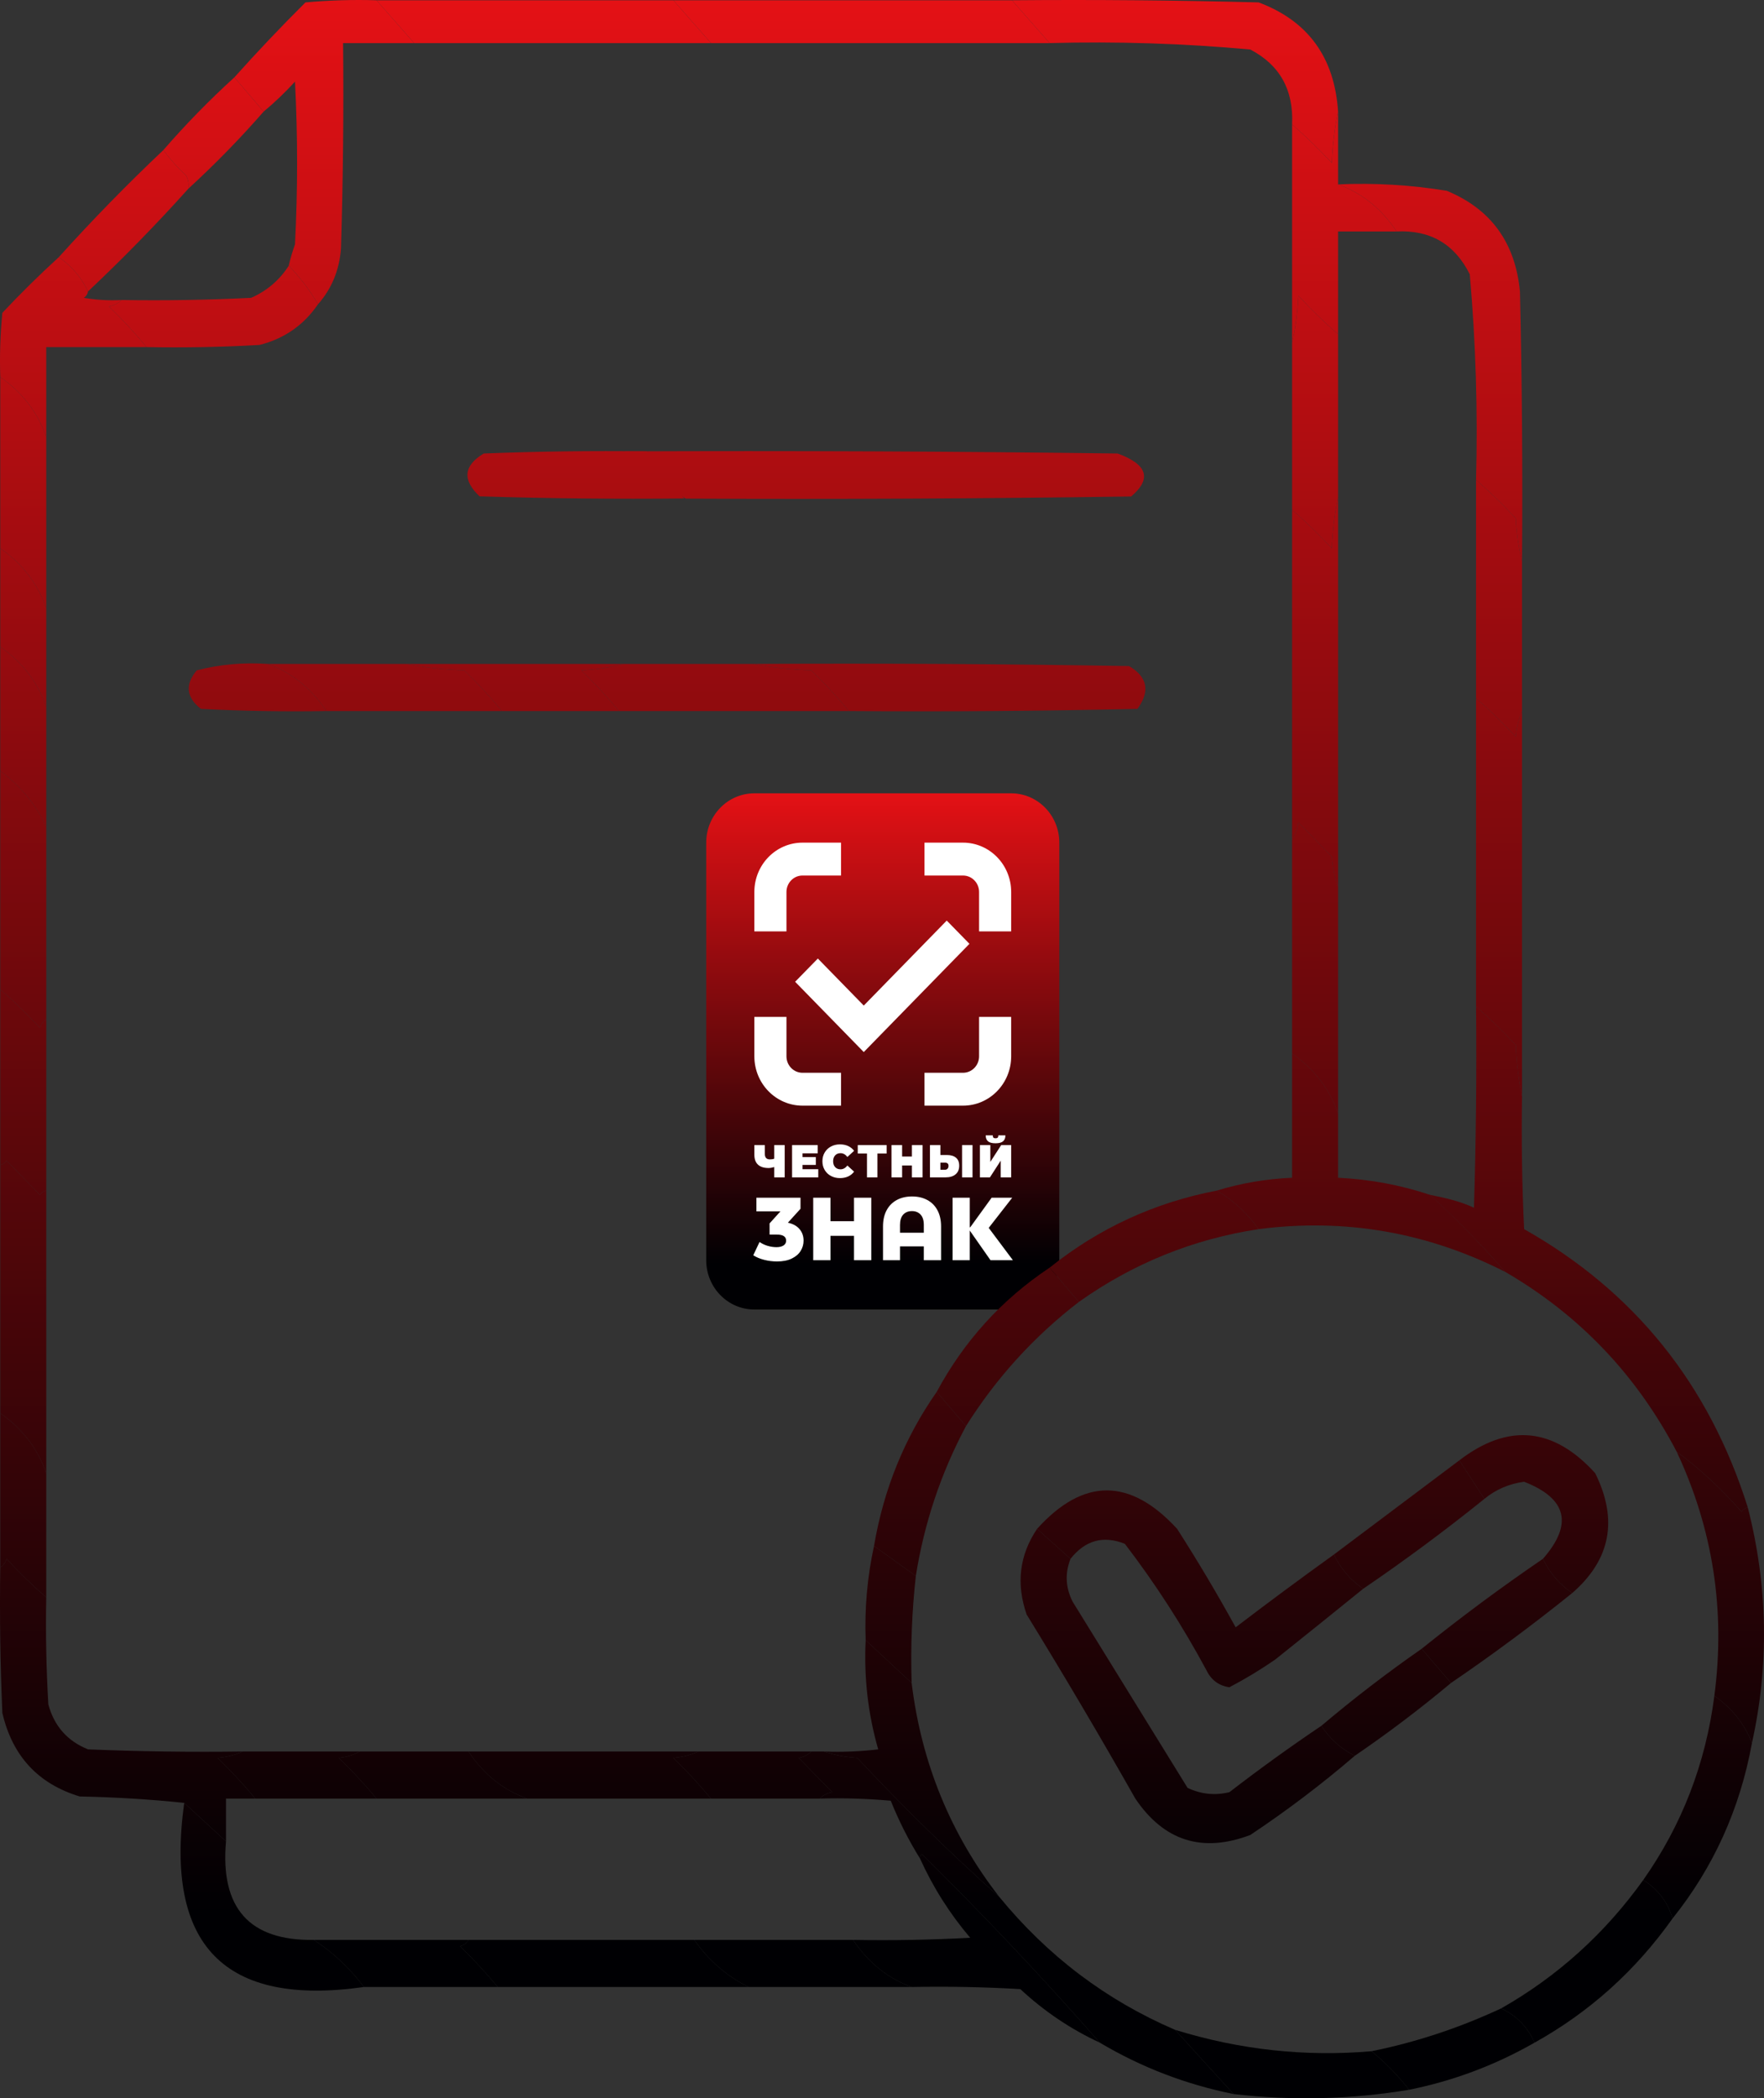 <svg width="1159" height="1378" viewBox="0 0 1159 1378" fill="none" xmlns="http://www.w3.org/2000/svg">
<rect x="0" y="0" width="1159" height="1378" fill="#333333" stroke="none"/>
<path d="M464 827.615C464 845.503 478.161 860 495.634 860H664.363C681.833 860 696 845.5 696 827.612V553.391C696 535.503 681.833 521 664.363 521H495.634C478.161 521 464 535.503 464 553.391V827.615Z" fill="url(#paint0_linear_183_570)"/>
<path d="M504.952 767.073C506.075 767.073 507.327 766.859 508.707 766.439V773.214H515.568V752.03H508.707V760.933C507.962 761.255 507.003 761.411 505.838 761.411C504.716 761.411 503.877 761.105 503.326 760.491C502.772 759.872 502.5 758.922 502.5 757.631V752.03H495.642V758.416C495.642 761.242 496.43 763.391 498.02 764.86C499.607 766.338 501.916 767.073 504.952 767.073ZM622.533 767.542C622.081 767.996 621.497 768.223 620.79 768.223H617.865V763.536H620.79C622.404 763.536 623.21 764.235 623.21 765.651C623.21 766.457 622.988 767.086 622.533 767.542ZM630.223 765.531C630.223 763.229 629.523 761.488 628.124 760.307C626.726 759.127 624.731 758.536 622.153 758.536H617.865V752.03H611.004V773.214H621.264C624.042 773.214 626.229 772.555 627.825 771.233C629.421 769.915 630.223 768.014 630.223 765.531ZM582.55 752.03H563.567V757.567H569.628V773.214H576.489V757.567H582.55V752.03ZM537.623 767.831H527.273V765.047H536.027V759.9H527.273V757.42H537.236V752.03H520.416V773.214H537.623V767.831ZM649.143 749.516C650.149 750.387 651.793 750.819 654.081 750.819C656.366 750.819 658.022 750.387 659.046 749.516C660.07 748.652 660.585 747.349 660.585 745.614H655.94C655.94 746.301 655.8 746.797 655.512 747.095C655.234 747.398 654.752 747.554 654.081 747.554C653.407 747.554 652.94 747.398 652.676 747.095C652.407 746.797 652.278 746.301 652.278 745.614H647.634C647.634 747.349 648.137 748.652 649.143 749.516ZM545.965 772.291C547.717 773.229 549.688 773.701 551.88 773.701C553.892 773.701 555.683 773.336 557.261 772.613C558.836 771.883 560.139 770.835 561.163 769.461L556.761 765.439C555.476 767.095 553.97 767.919 552.233 767.919C550.775 767.919 549.604 767.441 548.714 766.482C547.828 765.525 547.385 764.235 547.385 762.625C547.385 761.006 547.828 759.725 548.714 758.762C549.604 757.806 550.775 757.328 552.233 757.328C553.97 757.328 555.476 758.152 556.761 759.811L561.163 755.786C560.139 754.412 558.836 753.361 557.261 752.631C555.683 751.908 553.892 751.546 551.88 751.546C549.688 751.546 547.717 752.012 545.965 752.953C544.211 753.891 542.836 755.206 541.842 756.889C540.845 758.575 540.348 760.485 540.348 762.625C540.348 764.759 540.845 766.672 541.842 768.358C542.836 770.047 544.211 771.353 545.965 772.291ZM657.507 762.23V773.214H664.367V752.03H657.806L650.682 763.048V752.03H643.822V773.214H650.413L657.507 762.23ZM638.973 752.03H632.113V773.214H638.973V752.03ZM592.71 765.409H599.155V773.214H606.138V752.03H599.155V759.535H592.71V752.03H585.739V773.214H592.71V765.409ZM606.974 809.554H591.336V804.449C591.336 801.445 592.043 799.18 593.453 797.653C594.867 796.129 596.774 795.366 599.179 795.366C601.547 795.366 603.443 796.129 604.85 797.653C606.267 799.18 606.974 801.445 606.974 804.449V809.554ZM609.231 788.064C606.348 786.522 603.021 785.749 599.236 785.749C595.459 785.749 592.124 786.522 589.24 788.064C586.359 789.612 584.128 791.853 582.538 794.808C580.96 797.76 580.16 801.307 580.16 805.452V827.616H591.336V818.524H606.974V827.616H618.308V805.452C618.308 801.307 617.52 797.76 615.936 794.808C614.349 791.853 612.115 789.612 609.231 788.064ZM649.613 806.387L665.059 786.571H651.535L637.452 806.025H637.165V786.571H625.884V827.616H637.165V808.128L650.793 827.616H665.502L649.613 806.387ZM561.112 801.991H545.648V786.571H534.308V827.616H545.648V811.605H561.112V827.616H572.452V786.571H561.112V801.991ZM517.655 802.987L525.962 793.842V786.571H496.978V795.538H512.783L505.632 803.453V810.783H510.381C514.472 810.783 516.508 812.117 516.508 814.778C516.508 816.142 515.936 817.199 514.792 817.941C513.645 818.683 512.1 819.054 510.151 819.054C508.246 819.054 506.306 818.76 504.341 818.18C502.371 817.589 500.607 816.746 499.038 815.654L494.914 824.388C496.939 825.679 499.337 826.672 502.104 827.383C504.874 828.079 507.668 828.435 510.498 828.435C514.355 828.435 517.592 827.8 520.206 826.531C522.821 825.259 524.767 823.591 526.049 821.516C527.324 819.446 527.968 817.199 527.968 814.778C527.968 811.807 527.082 809.272 525.303 807.178C523.527 805.09 520.979 803.686 517.655 802.987Z" fill="white"/>
<path d="M516.728 693.731V667.82H495.638V693.734C495.638 711.622 509.802 726.119 527.272 726.119H552.579V704.528H527.272C521.448 704.528 516.728 699.694 516.728 693.731ZM643.275 667.82V693.734C643.275 699.694 638.556 704.528 632.728 704.528H607.421V726.119H632.728C650.204 726.119 664.366 711.619 664.366 693.731V667.82H643.275ZM643.275 585.778V611.683H664.366V585.778C664.366 567.887 650.198 553.39 632.728 553.39H607.421V574.984H632.728C638.556 574.984 643.275 579.816 643.275 585.778ZM516.728 585.778C516.728 579.816 521.448 574.981 527.272 574.981H552.579V553.39H527.272C509.799 553.39 495.635 567.89 495.635 585.778V611.683H516.728V585.778ZM622.038 604.567L567.519 660.383L537.346 629.497L522.427 644.761L567.519 690.923L636.957 619.834L622.038 604.567Z" fill="white"/>
<path fill-rule="evenodd" clip-rule="evenodd" d="M247.387 0.176C312.396 0.176 377.403 0.176 442.413 0.176C450.653 9.549 458.894 18.922 467.134 28.295C402.125 28.295 337.118 28.295 272.108 28.295C263.868 18.922 255.627 9.549 247.387 0.176Z" fill="url(#paint1_linear_183_570)"/>
<path fill-rule="evenodd" clip-rule="evenodd" d="M442.413 0.176C516.577 0.176 590.742 0.176 664.906 0.176C673.147 9.549 681.388 18.922 689.628 28.295C615.463 28.295 541.299 28.295 467.134 28.295C458.894 18.922 450.653 9.549 442.413 0.176Z" fill="url(#paint2_linear_183_570)"/>
<path fill-rule="evenodd" clip-rule="evenodd" d="M664.906 0.176C718.934 -0.293 772.956 0.176 826.97 1.582C859.424 13.748 876.82 37.649 879.16 73.286C876.896 84.006 875.523 95.254 875.04 107.03C866.7 98.019 858.001 89.583 848.945 81.722C850.019 59.059 840.863 42.657 821.476 32.513C777.661 28.516 733.712 27.11 689.628 28.295C681.388 18.922 673.147 9.549 664.906 0.176Z" fill="url(#paint3_linear_183_570)"/>
<path fill-rule="evenodd" clip-rule="evenodd" d="M247.387 0.176C255.627 9.549 263.868 18.922 272.108 28.295C256.542 28.295 240.979 28.295 225.412 28.295C225.871 73.296 225.412 118.287 224.039 163.269C222.943 177.484 217.908 189.669 208.931 199.824C203.553 190.568 197.145 182.133 189.703 174.516C190.78 169.795 192.154 165.109 193.824 160.457C195.656 124.839 195.656 89.221 193.824 53.603C187.314 60.741 180.446 67.302 173.222 73.286C166.814 65.788 160.403 58.289 153.994 50.791C169.003 34.018 184.567 17.615 200.691 1.582C216.23 0.177 231.796 -0.291 247.387 0.176Z" fill="url(#paint4_linear_183_570)"/>
<path fill-rule="evenodd" clip-rule="evenodd" d="M153.994 50.791C160.403 58.289 166.814 65.788 173.222 73.286C157.656 91.095 141.176 107.967 123.779 123.901C124.19 120.943 123.732 118.131 122.406 115.465C116.803 110.207 111.768 104.583 107.298 98.594C121.948 81.722 137.513 65.788 153.994 50.791Z" fill="url(#paint5_linear_183_570)"/>
<path fill-rule="evenodd" clip-rule="evenodd" d="M879.16 73.286C879.16 89.221 879.16 105.155 879.16 121.089C894.894 126.804 907.711 137.115 917.616 152.021C904.796 152.021 891.979 152.021 879.16 152.021C879.16 174.516 879.16 197.012 879.16 219.507C870.104 211.646 861.404 203.211 853.065 194.2C852.579 205.044 851.205 215.354 848.945 225.131C848.945 177.328 848.945 129.525 848.945 81.722C858.001 89.583 866.7 98.019 875.04 107.03C875.523 95.254 876.896 84.006 879.16 73.286Z" fill="url(#paint6_linear_183_570)"/>
<path fill-rule="evenodd" clip-rule="evenodd" d="M879.16 121.089C903.154 120.032 926.96 121.438 950.578 125.307C979.573 137.302 995.598 159.328 998.647 191.388C1000.02 250.432 1000.48 309.481 1000.02 368.541C997.766 359.708 996.392 350.333 995.901 340.421C987.561 331.412 978.862 322.976 969.806 315.114C971.009 269.962 969.635 224.97 965.685 180.14C955.777 160.293 939.752 150.92 917.616 152.021C907.711 137.115 894.894 126.804 879.16 121.089Z" fill="url(#paint7_linear_183_570)"/>
<path fill-rule="evenodd" clip-rule="evenodd" d="M107.298 98.594C111.768 104.583 116.803 110.207 122.406 115.465C123.732 118.131 124.19 120.943 123.779 123.901C102.72 147.334 80.745 169.83 57.855 191.388C53.476 182.209 47.067 174.711 38.627 168.892C60.602 144.522 83.492 121.089 107.298 98.594Z" fill="url(#paint8_linear_183_570)"/>
<path fill-rule="evenodd" clip-rule="evenodd" d="M879.16 219.507C879.16 255.126 879.16 290.743 879.16 326.361C876.896 337.081 875.523 348.328 875.04 360.105C866.7 351.095 858.001 342.659 848.945 334.797C848.945 298.242 848.945 261.687 848.945 225.131C851.205 215.354 852.579 205.044 853.065 194.2C861.404 203.211 870.104 211.646 879.16 219.507Z" fill="url(#paint9_linear_183_570)"/>
<path fill-rule="evenodd" clip-rule="evenodd" d="M189.703 174.516C197.145 182.133 203.553 190.568 208.931 199.824C199.534 213.564 186.715 222.468 170.475 226.537C145.771 227.943 121.049 228.411 96.311 227.943C88.632 218.671 80.391 209.767 71.589 201.23C74.989 200.577 77.735 199.171 79.83 197.012C108.229 197.48 136.612 197.011 164.982 195.606C175.42 190.99 183.66 183.96 189.703 174.516Z" fill="url(#paint10_linear_183_570)"/>
<path fill-rule="evenodd" clip-rule="evenodd" d="M38.627 168.892C47.067 174.711 53.476 182.209 57.855 191.388C57.551 193.124 56.636 194.53 55.108 195.606C63.298 197.006 71.539 197.475 79.83 197.012C77.735 199.171 74.989 200.577 71.589 201.23C80.391 209.767 88.632 218.671 96.311 227.943C74.336 227.943 52.361 227.943 30.387 227.943C30.387 247.627 30.387 267.311 30.387 286.994C24.804 270.887 14.732 257.767 0.171 247.627C-0.284 233.536 0.173 219.476 1.545 205.448C13.545 192.691 25.906 180.506 38.627 168.892Z" fill="url(#paint11_linear_183_570)"/>
<path fill-rule="evenodd" clip-rule="evenodd" d="M424.946 296.43C432.082 307.503 440.323 317.815 449.668 327.361C404.792 327.831 359.928 327.361 315.072 325.955C303.637 315.188 304.555 305.813 317.819 297.836C353.517 296.43 389.226 295.96 424.946 296.43Z" fill="url(#paint12_linear_183_570)"/>
<path fill-rule="evenodd" clip-rule="evenodd" d="M410.599 296.43C518.521 295.959 626.429 296.43 734.328 297.841C753.951 305.031 756.909 314.434 743.197 326.05C645.648 327.461 548.086 327.932 450.511 327.461C435.424 317.884 422.121 307.539 410.599 296.43Z" fill="url(#paint13_linear_183_570)"/>
<path fill-rule="evenodd" clip-rule="evenodd" d="M0.171 247.627C14.732 257.767 24.804 270.887 30.387 286.994C30.387 324.486 30.387 361.98 30.387 399.472C24.804 383.365 14.732 370.245 0.171 360.105C0.171 322.613 0.171 285.119 0.171 247.627Z" fill="url(#paint14_linear_183_570)"/>
<path fill-rule="evenodd" clip-rule="evenodd" d="M969.806 315.114C978.862 322.976 987.561 331.412 995.901 340.421C996.392 350.333 997.766 359.708 1000.02 368.541C1000.02 401.348 1000.02 434.152 1000.02 466.959C997.799 471.998 996.425 477.622 995.901 483.83C987.561 474.821 978.862 466.385 969.806 458.523C969.806 410.72 969.806 362.917 969.806 315.114Z" fill="url(#paint15_linear_183_570)"/>
<path fill-rule="evenodd" clip-rule="evenodd" d="M0.171 360.105C14.732 370.245 24.804 383.365 30.387 399.472C30.387 421.031 30.387 442.588 30.387 464.147C24.804 448.04 14.732 434.919 0.171 424.78C0.171 403.22 0.171 381.664 0.171 360.105Z" fill="url(#paint16_linear_183_570)"/>
<path fill-rule="evenodd" clip-rule="evenodd" d="M879.16 326.361C879.16 411.656 879.16 496.954 879.16 582.249C876.924 576.256 875.551 569.696 875.04 562.565C867.714 555.065 860.391 547.569 853.065 540.069C852.488 544.45 851.115 548.199 848.945 551.317C848.945 479.143 848.945 406.971 848.945 334.797C858.001 342.659 866.7 351.095 875.04 360.105C875.523 348.328 876.896 337.081 879.16 326.361Z" fill="url(#paint17_linear_183_570)"/>
<path fill-rule="evenodd" clip-rule="evenodd" d="M175.969 436.027C206.184 436.027 236.4 436.027 266.615 436.027C278.926 438.35 291.746 439.756 305.071 440.245C313.871 448.782 322.112 457.688 329.792 466.959C291.336 466.959 252.881 466.959 214.425 466.959C204.52 452.053 191.703 441.741 175.969 436.027Z" fill="url(#paint18_linear_183_570)"/>
<path fill-rule="evenodd" clip-rule="evenodd" d="M266.615 436.027C314.226 436.027 361.839 436.027 409.45 436.027C400.823 438.336 391.665 439.742 381.982 440.245C390.783 448.782 399.023 457.688 406.704 466.959C381.067 466.959 355.428 466.959 329.792 466.959C322.112 457.688 313.871 448.782 305.071 440.245C291.746 439.756 278.926 438.35 266.615 436.027Z" fill="url(#paint19_linear_183_570)"/>
<path fill-rule="evenodd" clip-rule="evenodd" d="M175.969 436.027C191.703 441.741 204.52 452.053 214.425 466.959C186.94 467.426 159.472 466.959 132.02 465.553C122.355 458.003 121.439 449.567 129.273 440.245C144.501 436.297 160.065 434.891 175.969 436.027Z" fill="url(#paint20_linear_183_570)"/>
<path fill-rule="evenodd" clip-rule="evenodd" d="M409.45 436.027C437.834 436.027 466.219 436.027 494.602 436.027C506.914 438.35 519.733 439.756 533.058 440.245C541.859 448.782 550.1 457.688 557.78 466.959C507.422 466.959 457.061 466.959 406.704 466.959C399.023 457.688 390.783 448.782 381.982 440.245C391.665 439.742 400.823 438.336 409.45 436.027Z" fill="url(#paint21_linear_183_570)"/>
<path fill-rule="evenodd" clip-rule="evenodd" d="M494.602 436.027C577.013 435.558 659.418 436.027 741.818 437.433C753.973 444.601 755.805 453.973 747.312 465.553C684.14 466.959 620.963 467.428 557.78 466.959C550.1 457.688 541.859 448.782 533.058 440.245C519.733 439.756 506.914 438.35 494.602 436.027Z" fill="url(#paint22_linear_183_570)"/>
<path fill-rule="evenodd" clip-rule="evenodd" d="M0.171 424.78C14.732 434.919 24.804 448.04 30.387 464.147C30.387 490.391 30.387 516.637 30.387 542.881C23.585 528.375 13.513 516.19 0.171 506.326C0.171 479.143 0.171 451.963 0.171 424.78Z" fill="url(#paint23_linear_183_570)"/>
<path fill-rule="evenodd" clip-rule="evenodd" d="M969.806 458.523C978.862 466.385 987.561 474.821 995.901 483.83C996.425 477.622 997.799 471.998 1000.02 466.959C1000.02 551.317 1000.02 635.676 1000.02 720.034C997.757 709.315 996.384 698.067 995.901 686.291C987.561 677.281 978.862 668.845 969.806 660.983C969.806 593.496 969.806 526.01 969.806 458.523Z" fill="url(#paint24_linear_183_570)"/>
<path fill-rule="evenodd" clip-rule="evenodd" d="M0.171 506.326C13.513 516.19 23.585 528.375 30.387 542.881C30.387 585.061 30.387 627.24 30.387 669.419C28.405 670.594 27.031 672.467 26.266 675.043C17.927 666.033 9.229 657.597 0.171 649.735C0.171 601.932 0.171 554.129 0.171 506.326Z" fill="url(#paint25_linear_183_570)"/>
<path fill-rule="evenodd" clip-rule="evenodd" d="M879.16 582.249C879.16 631.927 879.16 681.603 879.16 731.282C873.578 715.175 863.506 702.054 848.945 691.914C848.945 645.048 848.945 598.184 848.945 551.317C851.115 548.199 852.488 544.45 853.065 540.069C860.391 547.569 867.714 555.065 875.04 562.565C875.551 569.696 876.924 576.256 879.16 582.249Z" fill="url(#paint26_linear_183_570)"/>
<path fill-rule="evenodd" clip-rule="evenodd" d="M0.171 649.735C9.229 657.597 17.927 666.033 26.266 675.043C27.031 672.467 28.405 670.594 30.387 669.419C30.387 706.911 30.387 744.405 30.387 781.897C28.691 782.209 27.317 783.145 26.266 784.709C18.941 777.209 11.617 769.713 4.292 762.213C3.241 763.777 1.867 764.713 0.171 765.025C0.171 726.594 0.171 688.166 0.171 649.735Z" fill="url(#paint27_linear_183_570)"/>
<path fill-rule="evenodd" clip-rule="evenodd" d="M30.387 781.897C30.387 843.76 30.387 905.622 30.387 967.485C24.804 951.378 14.732 938.258 0.171 928.118C0.171 873.755 0.171 819.388 0.171 765.025C1.867 764.713 3.241 763.777 4.292 762.213C11.617 769.713 18.941 777.209 26.266 784.709C27.317 783.145 28.691 782.209 30.387 781.897Z" fill="url(#paint28_linear_183_570)"/>
<path fill-rule="evenodd" clip-rule="evenodd" d="M0.171 928.118C14.732 938.258 24.804 951.378 30.387 967.485C30.387 994.668 30.387 1021.85 30.387 1049.03C21.329 1041.17 12.631 1032.73 4.292 1023.72C3.527 1026.3 2.154 1028.17 0.171 1029.35C0.171 995.605 0.171 961.861 0.171 928.118Z" fill="url(#paint29_linear_183_570)"/>
<path fill-rule="evenodd" clip-rule="evenodd" d="M30.387 1049.03C29.93 1072.48 30.387 1095.92 31.76 1119.33C35.621 1133.6 44.319 1143.44 57.855 1148.86C91.72 1150.26 125.598 1150.73 159.488 1150.26C154.566 1152.54 149.072 1153.94 143.007 1154.48C151.809 1163.02 160.048 1171.92 167.729 1181.19C161.32 1181.19 154.909 1181.19 148.501 1181.19C148.501 1190.57 148.501 1199.94 148.501 1209.31C139.345 1200.88 130.188 1192.44 121.032 1184.01C98.627 1181.67 75.737 1180.27 52.361 1179.79C25.075 1171.54 8.137 1153.26 1.545 1124.95C0.172 1093.1 -0.286 1061.23 0.171 1029.35C2.154 1028.17 3.527 1026.3 4.292 1023.72C12.631 1032.73 21.329 1041.17 30.387 1049.03Z" fill="url(#paint30_linear_183_570)"/>
<path fill-rule="evenodd" clip-rule="evenodd" d="M159.488 1150.26C185.124 1150.26 210.763 1150.26 236.4 1150.26C232.411 1152.52 227.835 1153.92 222.665 1154.48C231.466 1163.02 239.707 1171.92 247.387 1181.19C220.833 1181.19 194.282 1181.19 167.729 1181.19C160.048 1171.92 151.809 1163.02 143.007 1154.48C149.072 1153.94 154.566 1152.54 159.488 1150.26Z" fill="url(#paint31_linear_183_570)"/>
<path fill-rule="evenodd" clip-rule="evenodd" d="M236.4 1150.26C260.206 1150.26 284.011 1150.26 307.817 1150.26C317.723 1165.17 330.539 1175.48 346.273 1181.19C313.311 1181.19 280.349 1181.19 247.387 1181.19C239.707 1171.92 231.466 1163.02 222.665 1154.48C227.835 1153.92 232.411 1152.52 236.4 1150.26Z" fill="url(#paint32_linear_183_570)"/>
<path fill-rule="evenodd" clip-rule="evenodd" d="M307.817 1150.26C358.175 1150.26 408.536 1150.26 458.894 1150.26C453.971 1152.54 448.478 1153.94 442.413 1154.48C451.213 1163.02 459.454 1171.92 467.134 1181.19C426.846 1181.19 386.561 1181.19 346.273 1181.19C330.539 1175.48 317.723 1165.17 307.817 1150.26Z" fill="url(#paint33_linear_183_570)"/>
<path fill-rule="evenodd" clip-rule="evenodd" d="M458.894 1150.26C483.615 1150.26 508.337 1150.26 533.058 1150.26C530.962 1152.42 528.216 1153.83 524.818 1154.48C532.143 1161.98 539.467 1169.48 546.792 1176.98C543.395 1177.63 540.648 1179.03 538.552 1181.19C514.745 1181.19 490.941 1181.19 467.134 1181.19C459.454 1171.92 451.213 1163.02 442.413 1154.48C448.478 1153.94 453.971 1152.54 458.894 1150.26Z" fill="url(#paint34_linear_183_570)"/>
<path fill-rule="evenodd" clip-rule="evenodd" d="M121.032 1184.01C130.188 1192.44 139.345 1200.88 148.501 1209.31C144.618 1253.09 163.847 1274.65 206.184 1273.99C218.754 1282.15 229.741 1292.46 239.146 1304.92C147.49 1317.94 108.119 1277.64 121.032 1184.01Z" fill="url(#paint35_linear_183_570)"/>
<path fill-rule="evenodd" clip-rule="evenodd" d="M206.184 1273.99C240.061 1273.99 273.941 1273.99 307.817 1273.99C306.669 1276.02 304.84 1277.42 302.324 1278.21C311.125 1286.74 319.365 1295.65 327.045 1304.92C297.745 1304.92 268.447 1304.92 239.146 1304.92C229.741 1292.46 218.754 1282.15 206.184 1273.99Z" fill="url(#paint36_linear_183_570)"/>
<path fill-rule="evenodd" clip-rule="evenodd" d="M307.817 1273.99C357.26 1273.99 406.704 1273.99 456.147 1273.99C465.783 1287.64 477.685 1297.96 491.856 1304.92C436.919 1304.92 381.982 1304.92 327.045 1304.92C319.365 1295.65 311.125 1286.74 302.324 1278.21C304.84 1277.42 306.669 1276.02 307.817 1273.99Z" fill="url(#paint37_linear_183_570)"/>
<path fill-rule="evenodd" clip-rule="evenodd" d="M456.147 1273.99C490.941 1273.99 525.732 1273.99 560.527 1273.99C570.432 1288.89 583.248 1299.2 598.982 1304.92C563.273 1304.92 527.565 1304.92 491.856 1304.92C477.685 1297.96 465.783 1287.64 456.147 1273.99Z" fill="url(#paint38_linear_183_570)"/>
<path fill-rule="evenodd" clip-rule="evenodd" d="M848.945 691.914C863.506 702.054 873.578 715.175 879.16 731.282C879.16 745.341 879.16 759.401 879.16 773.461C900.135 774.484 920.28 778.236 939.59 784.709C956.912 800.568 973.393 817.44 989.033 835.324C937.766 809.268 883.744 799.893 826.97 807.204C819.468 796.704 810.313 788.269 799.502 781.897C815.296 777.035 831.777 774.223 848.945 773.461C848.945 746.278 848.945 719.098 848.945 691.914Z" fill="url(#paint39_linear_183_570)"/>
<path fill-rule="evenodd" clip-rule="evenodd" d="M969.806 660.983C978.862 668.845 987.561 677.281 995.901 686.291C996.384 698.067 997.757 709.315 1000.02 720.034C999.565 749.107 1000.02 778.163 1001.39 807.204C1073.9 848.163 1122.88 909.09 1148.35 989.981C1146.66 990.293 1145.28 991.229 1144.23 992.793C1130.41 977.136 1116.22 964.012 1101.65 953.425C1075.24 902.954 1037.7 863.587 989.033 835.324C973.393 817.44 956.751 800.518 939.429 784.659C949.01 786.62 958.59 788.582 968.432 793.145C969.806 749.101 970.264 705.046 969.806 660.983Z" fill="url(#paint40_linear_183_570)"/>
<path fill-rule="evenodd" clip-rule="evenodd" d="M799.502 781.897C810.313 788.269 819.468 796.704 826.97 807.204C783.869 813.781 744.499 829.717 708.856 855.007C702.448 847.508 696.036 840.011 689.628 832.512C722.005 806.577 758.629 789.706 799.502 781.897Z" fill="url(#paint41_linear_183_570)"/>
<path fill-rule="evenodd" clip-rule="evenodd" d="M689.628 832.512C696.036 840.011 702.448 847.508 708.856 855.007C679.322 877.736 654.6 904.919 634.691 936.554C628.283 929.054 621.872 921.558 615.463 914.058C633.45 880.641 658.171 853.458 689.628 832.512Z" fill="url(#paint42_linear_183_570)"/>
<path fill-rule="evenodd" clip-rule="evenodd" d="M1032.98 1046.22C1024.54 1040.4 1018.13 1032.9 1013.76 1023.72C1033.68 1000.98 1029.55 984.106 1001.39 973.108C991.47 974.447 982.771 978.195 975.299 984.356C969.806 975.92 964.312 967.484 958.818 959.049C990.912 934.447 1020.67 937.259 1048.09 967.484C1063.26 998.07 1058.23 1024.31 1032.98 1046.22Z" fill="url(#paint43_linear_183_570)"/>
<path fill-rule="evenodd" clip-rule="evenodd" d="M615.463 914.058C621.872 921.558 628.283 929.054 634.691 936.554C618.262 967.322 607.275 1000.13 601.729 1034.97C592.574 1028.41 583.416 1021.85 574.261 1015.29C580.573 978.041 594.307 944.298 615.463 914.058Z" fill="url(#paint44_linear_183_570)"/>
<path fill-rule="evenodd" clip-rule="evenodd" d="M876.413 1020.91C880.792 1030.09 887.2 1037.59 895.641 1043.41C876.603 1058.82 857.375 1074.28 837.957 1089.8C828.179 1096.56 818.106 1102.65 807.742 1108.08C800.787 1107.06 795.752 1103.31 792.634 1096.83C776.936 1067.66 759.082 1040.01 739.071 1013.88C724.939 1008.23 713.034 1011.51 703.362 1023.72C696.036 1017.16 688.713 1010.6 681.388 1004.04C711.781 970.389 742.455 970.389 773.407 1004.04C786.916 1025.13 799.732 1046.69 811.862 1068.71C833.216 1052.41 854.735 1036.48 876.413 1020.91Z" fill="url(#paint45_linear_183_570)"/>
<path fill-rule="evenodd" clip-rule="evenodd" d="M958.818 959.049C964.312 967.484 969.806 975.92 975.299 984.356C949.528 1005.11 922.977 1024.79 895.641 1043.41C887.2 1037.59 880.792 1030.09 876.413 1020.91C903.881 1000.29 931.35 979.669 958.818 959.049Z" fill="url(#paint46_linear_183_570)"/>
<path fill-rule="evenodd" clip-rule="evenodd" d="M1148.35 989.981C1161.57 1041.71 1162.48 1093.26 1151.1 1144.64C1146.06 1131.95 1137.82 1121.64 1126.38 1113.71C1133.74 1057.72 1125.5 1004.3 1101.65 953.425C1116.22 964.012 1130.41 977.136 1144.23 992.793C1145.28 991.229 1146.66 990.293 1148.35 989.981Z" fill="url(#paint47_linear_183_570)"/>
<path fill-rule="evenodd" clip-rule="evenodd" d="M574.261 1015.29C583.416 1021.85 592.574 1028.41 601.729 1034.97C599.147 1058.25 598.232 1081.68 598.981 1105.27C588.909 1095.9 578.839 1086.52 568.766 1077.15C568.005 1056.15 569.838 1035.53 574.261 1015.29Z" fill="url(#paint48_linear_183_570)"/>
<path fill-rule="evenodd" clip-rule="evenodd" d="M1013.76 1023.72C1018.13 1032.9 1024.54 1040.4 1032.98 1046.22C1007.21 1066.97 980.661 1086.66 953.325 1105.27C946.916 1097.77 940.505 1090.27 934.097 1082.78C959.815 1062.09 986.369 1042.41 1013.76 1023.72Z" fill="url(#paint49_linear_183_570)"/>
<path fill-rule="evenodd" clip-rule="evenodd" d="M681.388 1004.04C688.713 1010.6 696.036 1017.16 703.362 1023.72C699.621 1033.22 700.08 1042.6 704.736 1051.84C729.916 1092.62 755.094 1133.39 780.274 1174.16C789.07 1178.33 798.228 1179.27 807.743 1176.98C827.564 1161.7 847.709 1147.17 868.173 1133.39C873.856 1142.03 881.182 1148.59 890.148 1153.07C868.423 1171.73 845.531 1189.07 821.477 1205.09C789.935 1217.02 764.757 1209.05 745.939 1181.19C722.824 1140.42 699.017 1100.12 674.521 1060.28C667.511 1039.99 669.799 1021.24 681.388 1004.04Z" fill="url(#paint50_linear_183_570)"/>
<path fill-rule="evenodd" clip-rule="evenodd" d="M934.097 1082.78C940.505 1090.27 946.916 1097.77 953.325 1105.27C933.105 1122.2 912.046 1138.13 890.148 1153.07C881.182 1148.59 873.856 1142.03 868.173 1133.39C889.304 1115.53 911.279 1098.65 934.097 1082.78Z" fill="url(#paint51_linear_183_570)"/>
<path fill-rule="evenodd" clip-rule="evenodd" d="M568.766 1077.15C578.839 1086.52 588.909 1095.9 598.981 1105.27C605.412 1157.87 624.641 1204.74 656.666 1245.87C624.399 1217.07 593.269 1186.6 563.273 1154.48C555.404 1153.96 548.081 1152.56 541.299 1150.26C553.236 1150.73 565.139 1150.26 577.008 1148.86C570.308 1125.55 567.56 1101.65 568.766 1077.15Z" fill="url(#paint52_linear_183_570)"/>
<path fill-rule="evenodd" clip-rule="evenodd" d="M1126.38 1113.71C1137.82 1121.64 1146.06 1131.95 1151.1 1144.64C1143.22 1187.92 1125.83 1226.35 1098.91 1259.93C1095.73 1249.15 1089.33 1240.72 1079.68 1234.62C1105.08 1198.51 1120.65 1158.21 1126.38 1113.71Z" fill="url(#paint53_linear_183_570)"/>
<path fill-rule="evenodd" clip-rule="evenodd" d="M533.058 1150.26C535.805 1150.26 538.552 1150.26 541.299 1150.26C548.081 1152.56 555.404 1153.96 563.273 1154.48C593.269 1186.6 624.399 1217.07 656.666 1245.87C688.375 1284.56 726.831 1313.62 772.033 1333.04C784.987 1347.23 797.807 1361.29 810.489 1375.22C779.183 1368.92 749.883 1357.67 722.59 1341.47C686.09 1299.85 647.176 1258.61 605.849 1217.75C604.753 1218.39 604.297 1219.33 604.476 1220.56C597.054 1208.65 590.646 1196 585.248 1182.6C569.709 1181.2 554.143 1180.73 538.552 1181.19C540.648 1179.03 543.395 1177.63 546.792 1176.98C539.467 1169.48 532.143 1161.98 524.818 1154.48C528.216 1153.83 530.962 1152.42 533.058 1150.26Z" fill="url(#paint54_linear_183_570)"/>
<path fill-rule="evenodd" clip-rule="evenodd" d="M722.59 1341.47C703.469 1332.61 686.074 1320.9 670.4 1306.32C646.613 1304.92 622.806 1304.45 598.982 1304.92C583.248 1299.2 570.432 1288.89 560.527 1273.99C586.179 1274.45 611.818 1273.99 637.438 1272.58C623.998 1256.76 613.01 1239.42 604.476 1220.56C604.297 1219.33 604.753 1218.39 605.849 1217.75C647.176 1258.61 686.09 1299.85 722.59 1341.47Z" fill="url(#paint55_linear_183_570)"/>
<path fill-rule="evenodd" clip-rule="evenodd" d="M1079.68 1234.62C1089.33 1240.72 1095.73 1249.15 1098.91 1259.93C1074.6 1294.19 1044.39 1321.38 1008.26 1341.47C1003.68 1331.16 996.359 1323.67 986.287 1318.98C1023.33 1297.94 1054.47 1269.82 1079.68 1234.62Z" fill="url(#paint56_linear_183_570)"/>
<path fill-rule="evenodd" clip-rule="evenodd" d="M986.287 1318.98C996.359 1323.67 1003.68 1331.16 1008.26 1341.47C982.43 1356.23 954.962 1366.54 925.856 1372.41C918.53 1363.03 910.29 1354.6 901.135 1347.1C930.331 1341.2 958.717 1331.83 986.287 1318.98Z" fill="url(#paint57_linear_183_570)"/>
<path fill-rule="evenodd" clip-rule="evenodd" d="M772.033 1333.04C814.521 1346.18 857.556 1350.87 901.135 1347.1C910.29 1354.6 918.53 1363.03 925.856 1372.41C887.601 1378.77 849.145 1379.7 810.489 1375.22C797.807 1361.29 784.987 1347.23 772.033 1333.04Z" fill="url(#paint58_linear_183_570)"/>
<defs>
<linearGradient id="paint0_linear_183_570" x1="580" y1="830.023" x2="580" y2="521" gradientUnits="userSpaceOnUse">
<stop stop-color="#000003"/>
<stop offset="1" stop-color="#E41115"/>
</linearGradient>
<linearGradient id="paint1_linear_183_570" x1="579.5" y1="1256.15" x2="579.5" y2="0" gradientUnits="userSpaceOnUse">
<stop stop-color="#000003"/>
<stop offset="1" stop-color="#E41115"/>
</linearGradient>
<linearGradient id="paint2_linear_183_570" x1="579.5" y1="1256.15" x2="579.5" y2="0" gradientUnits="userSpaceOnUse">
<stop stop-color="#000003"/>
<stop offset="1" stop-color="#E41115"/>
</linearGradient>
<linearGradient id="paint3_linear_183_570" x1="579.5" y1="1256.15" x2="579.5" y2="0" gradientUnits="userSpaceOnUse">
<stop stop-color="#000003"/>
<stop offset="1" stop-color="#E41115"/>
</linearGradient>
<linearGradient id="paint4_linear_183_570" x1="579.5" y1="1256.15" x2="579.5" y2="0" gradientUnits="userSpaceOnUse">
<stop stop-color="#000003"/>
<stop offset="1" stop-color="#E41115"/>
</linearGradient>
<linearGradient id="paint5_linear_183_570" x1="579.5" y1="1256.15" x2="579.5" y2="0" gradientUnits="userSpaceOnUse">
<stop stop-color="#000003"/>
<stop offset="1" stop-color="#E41115"/>
</linearGradient>
<linearGradient id="paint6_linear_183_570" x1="579.5" y1="1256.15" x2="579.5" y2="0" gradientUnits="userSpaceOnUse">
<stop stop-color="#000003"/>
<stop offset="1" stop-color="#E41115"/>
</linearGradient>
<linearGradient id="paint7_linear_183_570" x1="579.5" y1="1256.15" x2="579.5" y2="0" gradientUnits="userSpaceOnUse">
<stop stop-color="#000003"/>
<stop offset="1" stop-color="#E41115"/>
</linearGradient>
<linearGradient id="paint8_linear_183_570" x1="579.5" y1="1256.15" x2="579.5" y2="0" gradientUnits="userSpaceOnUse">
<stop stop-color="#000003"/>
<stop offset="1" stop-color="#E41115"/>
</linearGradient>
<linearGradient id="paint9_linear_183_570" x1="579.5" y1="1256.15" x2="579.5" y2="0" gradientUnits="userSpaceOnUse">
<stop stop-color="#000003"/>
<stop offset="1" stop-color="#E41115"/>
</linearGradient>
<linearGradient id="paint10_linear_183_570" x1="579.5" y1="1256.15" x2="579.5" y2="0" gradientUnits="userSpaceOnUse">
<stop stop-color="#000003"/>
<stop offset="1" stop-color="#E41115"/>
</linearGradient>
<linearGradient id="paint11_linear_183_570" x1="579.5" y1="1256.15" x2="579.5" y2="0" gradientUnits="userSpaceOnUse">
<stop stop-color="#000003"/>
<stop offset="1" stop-color="#E41115"/>
</linearGradient>
<linearGradient id="paint12_linear_183_570" x1="579.5" y1="1256.15" x2="579.5" y2="0" gradientUnits="userSpaceOnUse">
<stop stop-color="#000003"/>
<stop offset="1" stop-color="#E41115"/>
</linearGradient>
<linearGradient id="paint13_linear_183_570" x1="579.5" y1="1256.15" x2="579.5" y2="0" gradientUnits="userSpaceOnUse">
<stop stop-color="#000003"/>
<stop offset="1" stop-color="#E41115"/>
</linearGradient>
<linearGradient id="paint14_linear_183_570" x1="579.5" y1="1256.15" x2="579.5" y2="0" gradientUnits="userSpaceOnUse">
<stop stop-color="#000003"/>
<stop offset="1" stop-color="#E41115"/>
</linearGradient>
<linearGradient id="paint15_linear_183_570" x1="579.5" y1="1256.15" x2="579.5" y2="0" gradientUnits="userSpaceOnUse">
<stop stop-color="#000003"/>
<stop offset="1" stop-color="#E41115"/>
</linearGradient>
<linearGradient id="paint16_linear_183_570" x1="579.5" y1="1256.15" x2="579.5" y2="0" gradientUnits="userSpaceOnUse">
<stop stop-color="#000003"/>
<stop offset="1" stop-color="#E41115"/>
</linearGradient>
<linearGradient id="paint17_linear_183_570" x1="579.5" y1="1256.15" x2="579.5" y2="0" gradientUnits="userSpaceOnUse">
<stop stop-color="#000003"/>
<stop offset="1" stop-color="#E41115"/>
</linearGradient>
<linearGradient id="paint18_linear_183_570" x1="579.5" y1="1256.15" x2="579.5" y2="0" gradientUnits="userSpaceOnUse">
<stop stop-color="#000003"/>
<stop offset="1" stop-color="#E41115"/>
</linearGradient>
<linearGradient id="paint19_linear_183_570" x1="579.5" y1="1256.15" x2="579.5" y2="0" gradientUnits="userSpaceOnUse">
<stop stop-color="#000003"/>
<stop offset="1" stop-color="#E41115"/>
</linearGradient>
<linearGradient id="paint20_linear_183_570" x1="579.5" y1="1256.15" x2="579.5" y2="0" gradientUnits="userSpaceOnUse">
<stop stop-color="#000003"/>
<stop offset="1" stop-color="#E41115"/>
</linearGradient>
<linearGradient id="paint21_linear_183_570" x1="579.5" y1="1256.15" x2="579.5" y2="0" gradientUnits="userSpaceOnUse">
<stop stop-color="#000003"/>
<stop offset="1" stop-color="#E41115"/>
</linearGradient>
<linearGradient id="paint22_linear_183_570" x1="579.5" y1="1256.15" x2="579.5" y2="0" gradientUnits="userSpaceOnUse">
<stop stop-color="#000003"/>
<stop offset="1" stop-color="#E41115"/>
</linearGradient>
<linearGradient id="paint23_linear_183_570" x1="579.5" y1="1256.15" x2="579.5" y2="0" gradientUnits="userSpaceOnUse">
<stop stop-color="#000003"/>
<stop offset="1" stop-color="#E41115"/>
</linearGradient>
<linearGradient id="paint24_linear_183_570" x1="579.5" y1="1256.15" x2="579.5" y2="0" gradientUnits="userSpaceOnUse">
<stop stop-color="#000003"/>
<stop offset="1" stop-color="#E41115"/>
</linearGradient>
<linearGradient id="paint25_linear_183_570" x1="579.5" y1="1256.15" x2="579.5" y2="0" gradientUnits="userSpaceOnUse">
<stop stop-color="#000003"/>
<stop offset="1" stop-color="#E41115"/>
</linearGradient>
<linearGradient id="paint26_linear_183_570" x1="579.5" y1="1256.15" x2="579.5" y2="0" gradientUnits="userSpaceOnUse">
<stop stop-color="#000003"/>
<stop offset="1" stop-color="#E41115"/>
</linearGradient>
<linearGradient id="paint27_linear_183_570" x1="579.5" y1="1256.15" x2="579.5" y2="0" gradientUnits="userSpaceOnUse">
<stop stop-color="#000003"/>
<stop offset="1" stop-color="#E41115"/>
</linearGradient>
<linearGradient id="paint28_linear_183_570" x1="579.5" y1="1256.15" x2="579.5" y2="0" gradientUnits="userSpaceOnUse">
<stop stop-color="#000003"/>
<stop offset="1" stop-color="#E41115"/>
</linearGradient>
<linearGradient id="paint29_linear_183_570" x1="579.5" y1="1256.15" x2="579.5" y2="0" gradientUnits="userSpaceOnUse">
<stop stop-color="#000003"/>
<stop offset="1" stop-color="#E41115"/>
</linearGradient>
<linearGradient id="paint30_linear_183_570" x1="579.5" y1="1256.15" x2="579.5" y2="0" gradientUnits="userSpaceOnUse">
<stop stop-color="#000003"/>
<stop offset="1" stop-color="#E41115"/>
</linearGradient>
<linearGradient id="paint31_linear_183_570" x1="579.5" y1="1256.15" x2="579.5" y2="0" gradientUnits="userSpaceOnUse">
<stop stop-color="#000003"/>
<stop offset="1" stop-color="#E41115"/>
</linearGradient>
<linearGradient id="paint32_linear_183_570" x1="579.5" y1="1256.15" x2="579.5" y2="0" gradientUnits="userSpaceOnUse">
<stop stop-color="#000003"/>
<stop offset="1" stop-color="#E41115"/>
</linearGradient>
<linearGradient id="paint33_linear_183_570" x1="579.5" y1="1256.15" x2="579.5" y2="0" gradientUnits="userSpaceOnUse">
<stop stop-color="#000003"/>
<stop offset="1" stop-color="#E41115"/>
</linearGradient>
<linearGradient id="paint34_linear_183_570" x1="579.5" y1="1256.15" x2="579.5" y2="0" gradientUnits="userSpaceOnUse">
<stop stop-color="#000003"/>
<stop offset="1" stop-color="#E41115"/>
</linearGradient>
<linearGradient id="paint35_linear_183_570" x1="579.5" y1="1256.15" x2="579.5" y2="0" gradientUnits="userSpaceOnUse">
<stop stop-color="#000003"/>
<stop offset="1" stop-color="#E41115"/>
</linearGradient>
<linearGradient id="paint36_linear_183_570" x1="579.5" y1="1256.15" x2="579.5" y2="0" gradientUnits="userSpaceOnUse">
<stop stop-color="#000003"/>
<stop offset="1" stop-color="#E41115"/>
</linearGradient>
<linearGradient id="paint37_linear_183_570" x1="579.5" y1="1256.15" x2="579.5" y2="0" gradientUnits="userSpaceOnUse">
<stop stop-color="#000003"/>
<stop offset="1" stop-color="#E41115"/>
</linearGradient>
<linearGradient id="paint38_linear_183_570" x1="579.5" y1="1256.15" x2="579.5" y2="0" gradientUnits="userSpaceOnUse">
<stop stop-color="#000003"/>
<stop offset="1" stop-color="#E41115"/>
</linearGradient>
<linearGradient id="paint39_linear_183_570" x1="579.5" y1="1256.15" x2="579.5" y2="0" gradientUnits="userSpaceOnUse">
<stop stop-color="#000003"/>
<stop offset="1" stop-color="#E41115"/>
</linearGradient>
<linearGradient id="paint40_linear_183_570" x1="579.5" y1="1256.15" x2="579.5" y2="0" gradientUnits="userSpaceOnUse">
<stop stop-color="#000003"/>
<stop offset="1" stop-color="#E41115"/>
</linearGradient>
<linearGradient id="paint41_linear_183_570" x1="579.5" y1="1256.15" x2="579.5" y2="0" gradientUnits="userSpaceOnUse">
<stop stop-color="#000003"/>
<stop offset="1" stop-color="#E41115"/>
</linearGradient>
<linearGradient id="paint42_linear_183_570" x1="579.5" y1="1256.15" x2="579.5" y2="0" gradientUnits="userSpaceOnUse">
<stop stop-color="#000003"/>
<stop offset="1" stop-color="#E41115"/>
</linearGradient>
<linearGradient id="paint43_linear_183_570" x1="579.5" y1="1256.15" x2="579.5" y2="0" gradientUnits="userSpaceOnUse">
<stop stop-color="#000003"/>
<stop offset="1" stop-color="#E41115"/>
</linearGradient>
<linearGradient id="paint44_linear_183_570" x1="579.5" y1="1256.15" x2="579.5" y2="0" gradientUnits="userSpaceOnUse">
<stop stop-color="#000003"/>
<stop offset="1" stop-color="#E41115"/>
</linearGradient>
<linearGradient id="paint45_linear_183_570" x1="579.5" y1="1256.15" x2="579.5" y2="0" gradientUnits="userSpaceOnUse">
<stop stop-color="#000003"/>
<stop offset="1" stop-color="#E41115"/>
</linearGradient>
<linearGradient id="paint46_linear_183_570" x1="579.5" y1="1256.15" x2="579.5" y2="0" gradientUnits="userSpaceOnUse">
<stop stop-color="#000003"/>
<stop offset="1" stop-color="#E41115"/>
</linearGradient>
<linearGradient id="paint47_linear_183_570" x1="579.5" y1="1256.15" x2="579.5" y2="0" gradientUnits="userSpaceOnUse">
<stop stop-color="#000003"/>
<stop offset="1" stop-color="#E41115"/>
</linearGradient>
<linearGradient id="paint48_linear_183_570" x1="579.5" y1="1256.15" x2="579.5" y2="0" gradientUnits="userSpaceOnUse">
<stop stop-color="#000003"/>
<stop offset="1" stop-color="#E41115"/>
</linearGradient>
<linearGradient id="paint49_linear_183_570" x1="579.5" y1="1256.15" x2="579.5" y2="0" gradientUnits="userSpaceOnUse">
<stop stop-color="#000003"/>
<stop offset="1" stop-color="#E41115"/>
</linearGradient>
<linearGradient id="paint50_linear_183_570" x1="579.5" y1="1256.15" x2="579.5" y2="0" gradientUnits="userSpaceOnUse">
<stop stop-color="#000003"/>
<stop offset="1" stop-color="#E41115"/>
</linearGradient>
<linearGradient id="paint51_linear_183_570" x1="579.5" y1="1256.15" x2="579.5" y2="0" gradientUnits="userSpaceOnUse">
<stop stop-color="#000003"/>
<stop offset="1" stop-color="#E41115"/>
</linearGradient>
<linearGradient id="paint52_linear_183_570" x1="579.5" y1="1256.15" x2="579.5" y2="0" gradientUnits="userSpaceOnUse">
<stop stop-color="#000003"/>
<stop offset="1" stop-color="#E41115"/>
</linearGradient>
<linearGradient id="paint53_linear_183_570" x1="579.5" y1="1256.15" x2="579.5" y2="0" gradientUnits="userSpaceOnUse">
<stop stop-color="#000003"/>
<stop offset="1" stop-color="#E41115"/>
</linearGradient>
<linearGradient id="paint54_linear_183_570" x1="579.5" y1="1256.15" x2="579.5" y2="0" gradientUnits="userSpaceOnUse">
<stop stop-color="#000003"/>
<stop offset="1" stop-color="#E41115"/>
</linearGradient>
<linearGradient id="paint55_linear_183_570" x1="579.5" y1="1256.15" x2="579.5" y2="0" gradientUnits="userSpaceOnUse">
<stop stop-color="#000003"/>
<stop offset="1" stop-color="#E41115"/>
</linearGradient>
<linearGradient id="paint56_linear_183_570" x1="579.5" y1="1256.15" x2="579.5" y2="0" gradientUnits="userSpaceOnUse">
<stop stop-color="#000003"/>
<stop offset="1" stop-color="#E41115"/>
</linearGradient>
<linearGradient id="paint57_linear_183_570" x1="579.5" y1="1256.15" x2="579.5" y2="0" gradientUnits="userSpaceOnUse">
<stop stop-color="#000003"/>
<stop offset="1" stop-color="#E41115"/>
</linearGradient>
<linearGradient id="paint58_linear_183_570" x1="579.5" y1="1256.15" x2="579.5" y2="0" gradientUnits="userSpaceOnUse">
<stop stop-color="#000003"/>
<stop offset="1" stop-color="#E41115"/>
</linearGradient>
</defs>
</svg>
